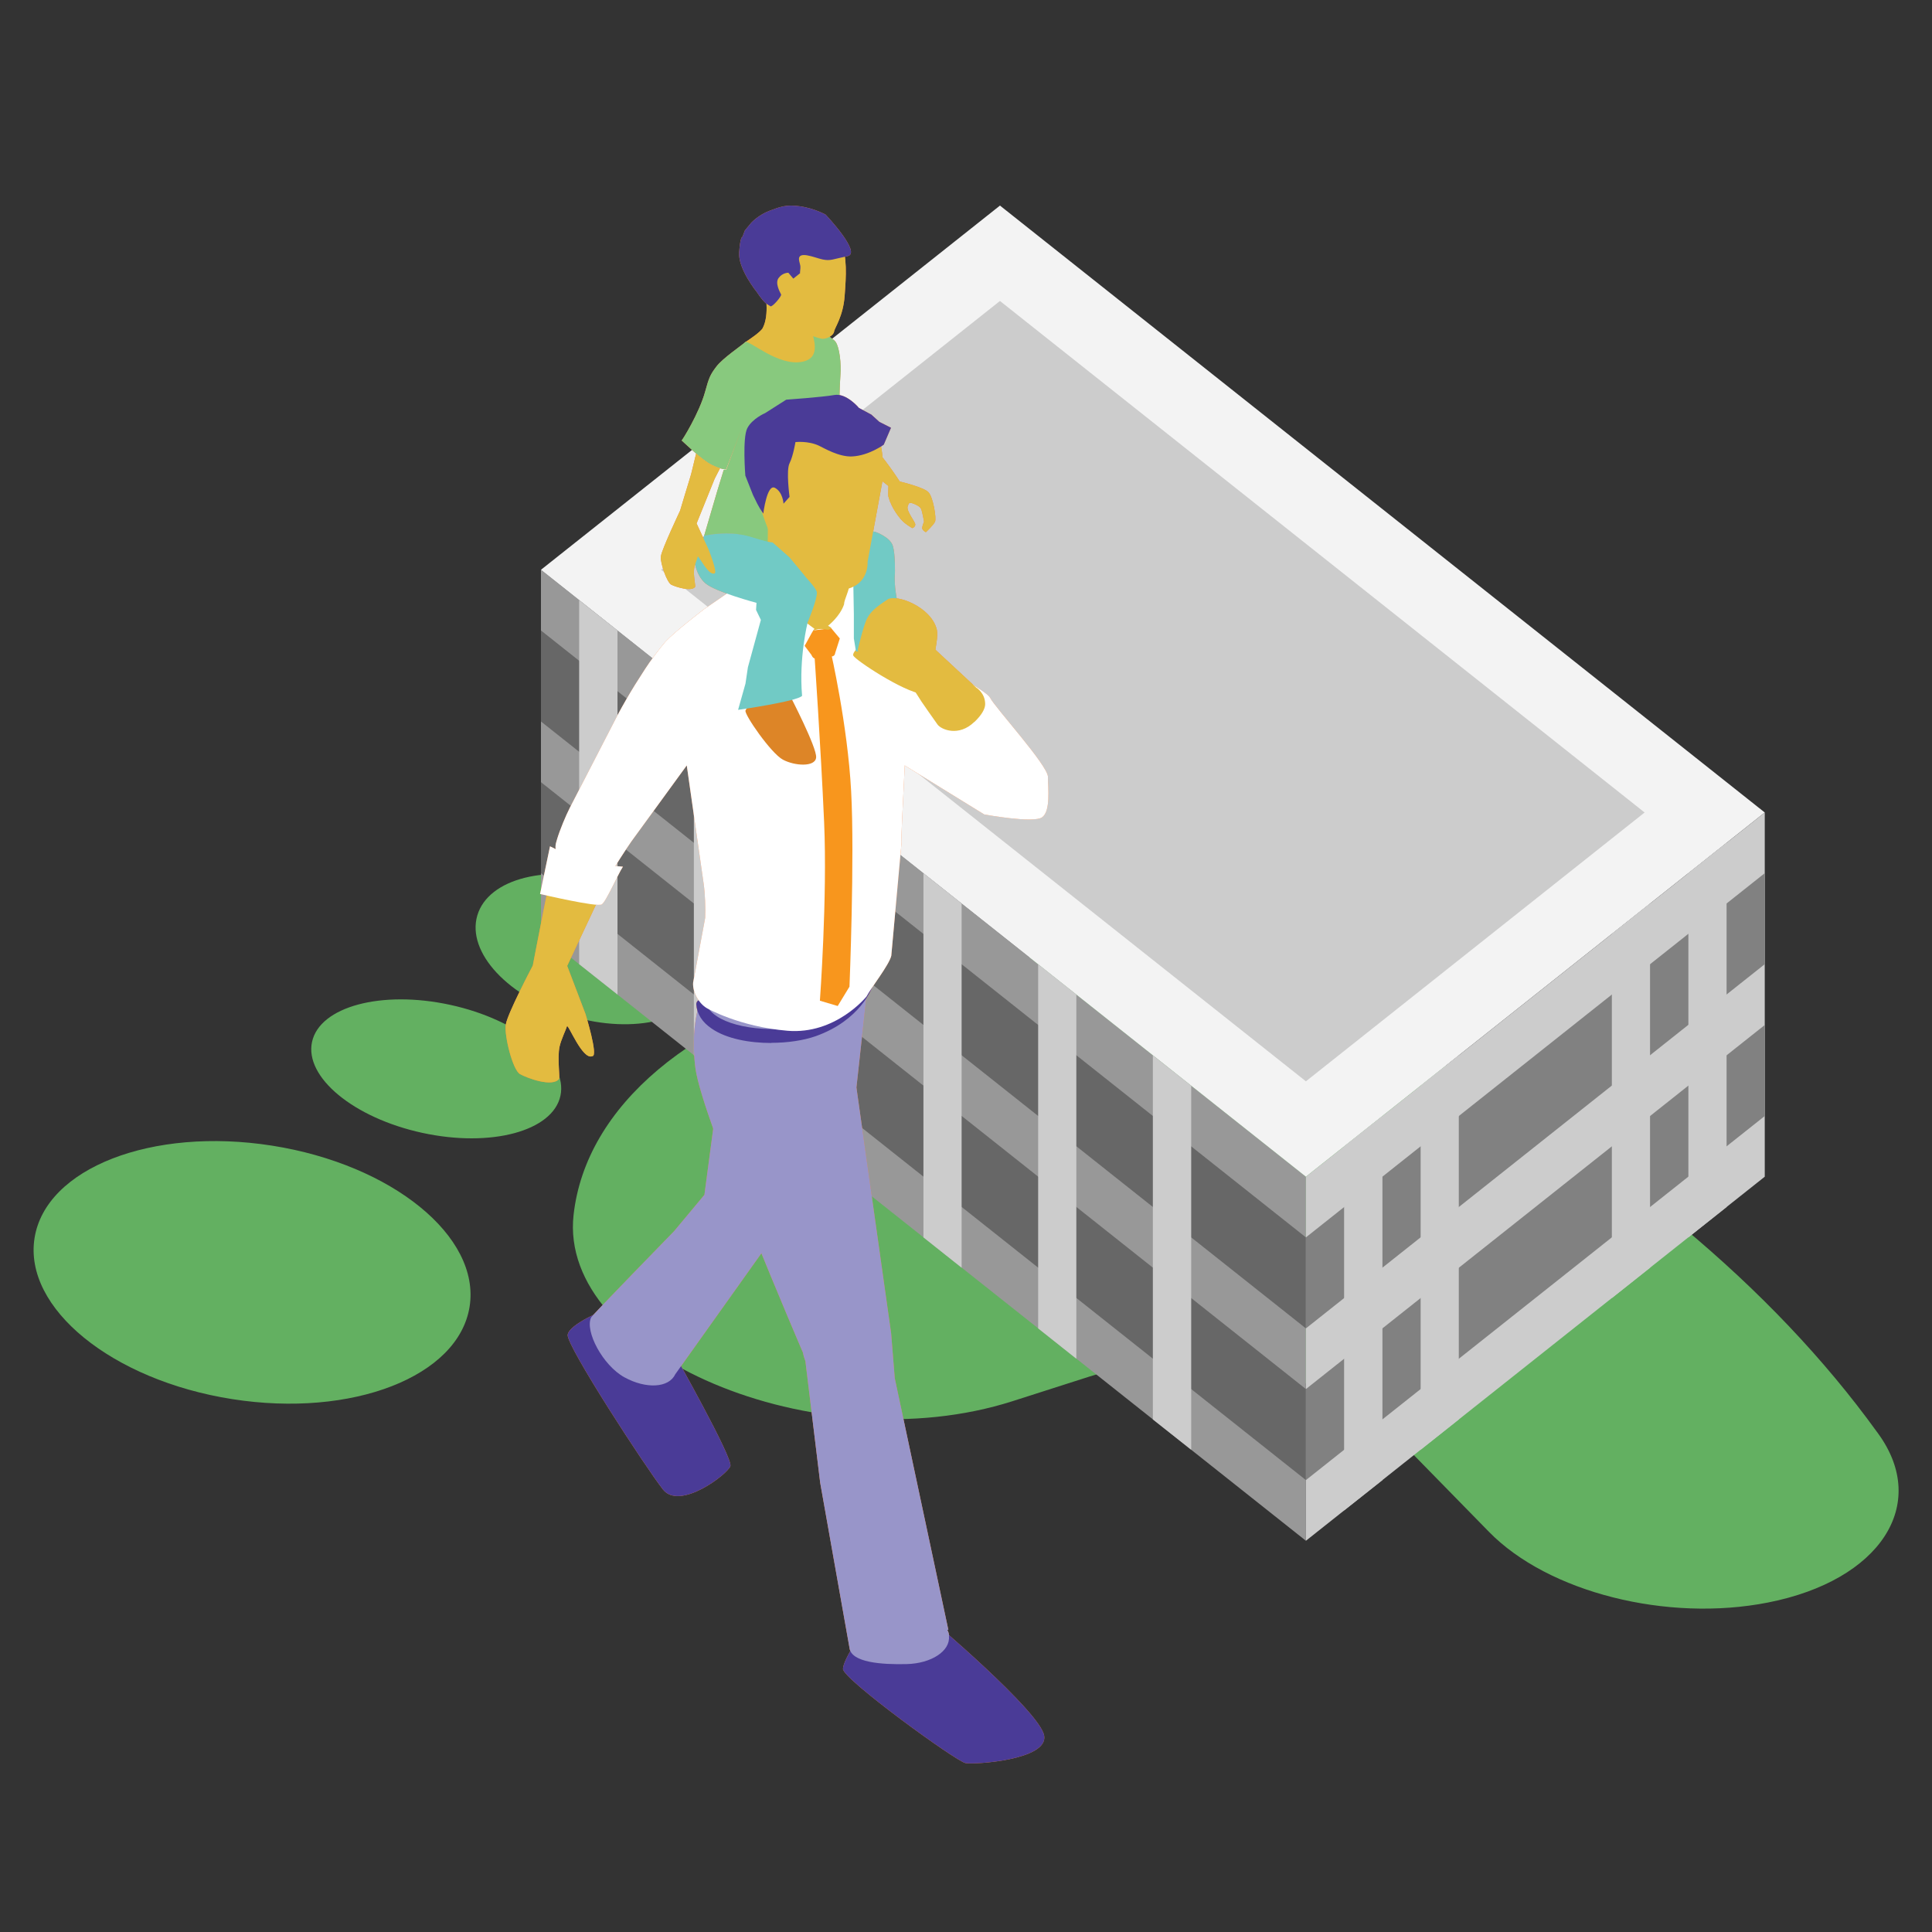 <?xml version="1.0" encoding="UTF-8"?><svg id="a" xmlns="http://www.w3.org/2000/svg" viewBox="0 0 128 128"><rect x="0" y="0" width="128" height="128" fill="#333333" stroke="none"/><defs><style>.b{fill:#4a3b97;}.c{fill:#fff;}.d{fill:#9895c9;}.e{fill:#f8961d;}.f{fill:#63b061;}.g{fill:#989898;}.h{fill:#dd8527;}.i{fill:#e3bb40;}.j{fill:#818181;}.k{fill:#676767;}.l{fill:#ccc;}.m{fill:#f58342;}.n{fill:#88c97e;}.o{fill:#f3f3f3;}.p{fill:#71cac5;}</style></defs><g><ellipse class="f" cx="16.7" cy="84.3" rx="8.5" ry="14.59" transform="translate(-69.17 87.71) rotate(-81.07)"/><ellipse class="f" cx="28.91" cy="70.82" rx="4.34" ry="8.42" transform="translate(-46.44 84.04) rotate(-77.75)"/><ellipse class="f" cx="39.18" cy="62.88" rx="4.64" ry="7.88" transform="translate(-32.22 82.65) rotate(-73.55)"/><ellipse class="f" cx="53.88" cy="58.77" rx="4.42" ry="7.39" transform="translate(-13.76 101) rotate(-79.47)"/><ellipse class="f" cx="69.26" cy="57.4" rx="3.95" ry="6.62" transform="translate(-2.17 112.08) rotate(-77.09)"/><path class="f" d="M38,80.5h0c.8-7.23,7.91-13.22,18.74-15.77h0c12.03-2.83,26.56-.94,37.24,4.84h0c13.05,7.07,23.47,15.74,30.36,25.28l.11,.15c3.39,4.69,.11,9.71-7.31,11.17h0c-6.68,1.32-14.57-.67-18.49-4.68l-5.99-6.12c-4.39-4.49-13.62-6.37-20.48-4.17l-5.09,1.63c-12.99,4.15-30.11-3.11-29.09-12.33Z"/></g><g><polygon class="g" points="86.52 102.08 35.84 61.87 35.84 37.75 86.52 77.96 86.52 102.08"/><polygon class="o" points="116.92 53.83 66.25 13.62 35.84 37.75 86.52 77.96 116.92 53.83"/><polygon class="l" points="43.8 37.75 66.25 19.94 108.96 53.83 86.52 71.64 43.8 37.75"/><polygon class="l" points="116.92 53.83 116.92 77.96 86.52 102.08 86.52 77.96 116.92 53.83"/><g><polygon class="k" points="86.52 88.01 35.84 47.8 35.84 41.77 86.52 81.98 86.52 88.01"/><polygon class="j" points="116.92 57.85 116.92 63.88 86.52 88.01 86.52 81.98 116.92 57.85"/></g><g><polygon class="k" points="86.52 98.06 35.84 57.85 35.84 51.82 86.52 92.03 86.52 98.06"/><polygon class="j" points="116.92 67.91 116.92 73.94 86.52 98.06 86.52 92.03 116.92 67.91"/></g><g><polygon class="l" points="76.38 69.92 76.38 94.04 78.92 96.05 78.92 71.93 76.38 69.92"/><polygon class="l" points="89.05 75.95 89.05 100.07 91.59 98.06 91.59 73.94 89.05 75.95"/><polygon class="l" points="94.12 71.93 94.12 96.05 96.65 94.04 96.65 69.92 94.12 71.93"/><polygon class="l" points="111.86 57.85 111.86 81.98 114.39 79.97 114.39 55.84 111.86 57.85"/><polygon class="l" points="106.79 61.87 106.79 86 109.32 83.99 109.32 59.86 106.79 61.87"/><polygon class="l" points="68.78 63.88 68.78 88.01 71.31 90.02 71.31 65.89 68.78 63.88"/><polygon class="l" points="61.18 57.85 61.18 81.98 63.71 83.99 63.71 59.86 61.18 57.85"/><polygon class="l" points="53.58 51.82 53.58 75.95 56.11 77.96 56.11 53.83 53.58 51.82"/><polygon class="l" points="45.97 45.79 45.97 69.92 48.51 71.93 48.51 47.8 45.97 45.79"/><polygon class="l" points="38.37 39.76 38.37 63.88 40.91 65.89 40.91 41.77 38.37 39.76"/></g></g><g><g><path class="m" d="M53.96,47.03l11.25,6.93s3.25,.6,3.83,.19c.58-.41,.39-1.92,.39-2.68s-3.54-4.63-3.83-5.24c-.39-.82-9.9-5.46-9.89-5.45l-1.74,6.26Z"/><path class="m" d="M40.18,86.72l4.04,1.17,.44,1.79s3.9,6.91,3.73,7.45c-.18,.54-3.35,2.96-4.46,1.56-1.11-1.4-6.4-9.52-6.32-10.25,.08-.73,2.58-1.72,2.58-1.72Z"/><path class="m" d="M57.25,64.71l-8.64-.17-1.94,14.62-2.01,2.41s-5.43,5.57-5.5,5.72c-.42,.9,.77,3.17,2.21,3.96,1.44,.79,2.94,.7,3.36-.19l5.93-8.33c.63-.42,6.59-18.01,6.59-18.01Z"/><path class="m" d="M57.34,107.82s-1.48,2.07-1.49,2.75c0,.68,7.5,6.13,8.12,6.24,.62,.11,5.47-.21,5.21-1.81-.26-1.61-7.66-7.84-7.66-7.84l-4.18,.66Z"/><path class="m" d="M62.88,108.37c-.01-.14-.05-.27-.12-.39h.07l-3.55-16.67-.24-2.97-2.3-16.29,.9-8.2-1.71,.73-9.21,.85s-1.1,2.03-.64,5.38c.46,3.35,7.12,18.81,7.12,18.81,.03,.19,.09,.38,.16,.56l.98,8.06,1.94,10.93c.1,.98,2.14,1.12,3.79,1.08,1.64-.04,2.9-.87,2.8-1.85Z"/><path class="m" d="M51.1,69.1c-1.46,0-2.96-.28-3.93-.94-.65-.43-1-.99-1.04-1.62,0-.16,.11-.29,.27-.3,.16,0,.29-.25,.3-.09,.03,.45,.29,.85,.79,1.18,1.38,.92,4.41,1.13,6.36,.43,2.7-.96,3.4-2.91,3.41-2.93,.05-.15,.21,.13,.36,.18,.15,.05,.23,.21,.18,.35-.03,.09-.78,2.23-3.76,3.29-.8,.28-1.85,.44-2.93,.44Z"/><path class="m" d="M37.57,64.01l3.26-6.94s-3.56-1.99-3.86-1.15c-.3,.83-1.67,8.05-1.67,8.05,0,0-1.68,3.18-1.79,3.91-.11,.74,.46,3.01,.94,3.28,.48,.27,2.13,.88,2.58,.33,.09-.1-.12-1.35,.04-2.14,.1-.47,.44-1.16,.49-1.35,.06-.25,1.03,2.28,1.69,1.97,.4,0-.46-2.79-.46-2.79l-1.21-3.18Z"/><path class="m" d="M59.72,55.84c-.09,.61,.54-11.27,.54-11.27-.03-.35-.14-1.74-.13-1.94,.07-1.28,.32-1.4,.32-1.4-.51-.35-1.35-.93-1.86-1.29l-4.32-3.05c-.51-.36-1.43-.79-1.94-.44l-5.68,3.91s-1.91,1.45-2.56,2.15c-.36,.42-1.02,1.29-1.35,1.81l-.67,1.05c-.33,.53-.84,1.41-1.13,1.96l-3.18,6.17c-.28,.55-.67,1.49-.85,2.09l-.06,.21c-.18,.59,.17,1.17,.78,1.29l1.91,.35c.61,.11,1.11,.17,1.12,.13,0-.04,.81-1.31,1.17-1.82l3.67-5.04,1.12,7.85c.09,.62,.13,1.63,.1,2.25l-.8,4.3c-.04,.62,.38,1.38,.92,1.69,0,0,2.13,1.22,5.33,1.49,3.2,.27,5.24-2.27,5.24-2.27,.28-.55,1.5-2.09,1.64-2.7l.68-7.49Z"/><path class="m" d="M39.87,59.92c-.3,.2-4.09-.69-4.09-.69l.66-3.16c.98,.5,1.76,.77,2.3,.93,1.13,.31,1.44,.33,2.53,.42-.37,.57-1.1,2.3-1.4,2.5Z"/><path class="m" d="M54.32,66.3l1.18,.35,.78-1.28s.35-8.57,.11-12.95c-.23-4.38-1.35-9.25-1.35-9.25l-1.09,.09s.43,6.21,.65,11.21c.22,5.01-.28,11.83-.28,11.83Z"/><path class="m" d="M64.56,47.83c.48-.46,.71-.87,.71-1.18,0-.75-.6-1.1-.6-1.1l-4.23-3.93-1.6,1.4,2.21,3.46s.82,1.19,1.07,1.53c.25,.33,1.4,.82,2.43-.18Z"/><path class="m" d="M56.4,39.54c0,.9-1.55,1.92-1.55,1.92l2.37,1.35s.31-2.19,.15-3.02c-.15-.83-.59-1.68-.59-1.68l-.77,.07s.38,.45,.38,1.35Z"/><path class="m" d="M55.33,43.27l.31-.97-.57-.68-1.2,.15-.56,1.02,.45,.6s.09,.24,.25,.24c.17,0,.92-.1,1.12-.14,.2-.04,.2-.22,.2-.22Z"/><path class="m" d="M57.36,42.42l1.54-.36,.38-.15s3.06,2.56,3.1,2.78c.04,.22-.53,1.38-1.24,1.3-1.31-.16-4.5-2.28-4.61-2.56-.1-.27,.84-1.02,.84-1.02Z"/><path class="m" d="M51.42,34.26l.43-.43,6.17,1.42s.95,.33,1.13,.91c.18,.59,.14,1.84,.14,1.84,0,0-.2,1.83,.97,4.06-.04,.88-3.55,1.1-3.55,1.1l-.14-.86v-1.61l-.04-2.27s-.35-.22-.46-.26c-.11-.04,.02-.27,.02-.27l-2.28,.58-1.37-1.11-3.26-1.88,2.25-1.23Z"/><path class="m" d="M53.97,41.66l-1.85,2.24s-.87-2.15-1.31-2.97c-.44-.82-1.12-1.78-1.05-2.79,.08-1.02,1.09-2.21,1.09-2.21,0,0-.3,1.3-.1,2.44,.2,1.14,3.22,3.3,3.22,3.3Z"/><path class="m" d="M58.98,33.29s-.11-.34-.13-.42c-.01-.21,.01-.67,.01-.67l-3.63-2.91,1.14-1.2c.24,.21,.48,.52,1.32,1.32,.84,.81,1.92,2.49,1.92,2.49,0,0,1.61,.38,1.91,.72,.31,.34,.53,1.72,.43,1.94-.1,.23-.61,.7-.61,.7,0,0-.23-.12-.24-.26-.01-.14,.12-.44,.12-.44,0,0-.12-.73-.22-.89-.09-.16-.6-.38-.71-.35-.12,.04-.07,.04-.15,.22-.12,.32,.52,1.04,.5,1.22-.01,.18-.2,.23-.2,.23,0,0-.26-.15-.5-.34-.21-.16-.71-.74-.97-1.42,0,0,0,.02,0,.03Z"/><path class="m" d="M53.98,21.85s1.14,4.32-.98,3.58c-2.12-.74-3.62-2.76-3.62-2.76,.21-.14,1-.66,1.15-.93,.48-.91,.15-2.43,.15-2.43l3.13,1.44-.16,.82c.12,.14,.19,.24,.33,.28Z"/><path class="m" d="M54.65,27.54s-.17,.91-.14,.91c.32,0,1.08-.01,1.09-.89,0-.6,.02-1.96,.08-2.71,.06-.75-.06-1.84-.32-2.2-.22-.3-1.35-.92-1.7-1.11,.24,.86,.78,2.14-.47,2.42-1.63,.36-3.6-1.5-3.82-1.29-.22,.21-1.5,1.07-1.91,1.62-.41,.54-.49,.74-.74,1.65-.39,1.43-1.54,3.27-1.56,3.24-.02-.03,1.32,1.29,1.98,1.61,.65,.32,.95,.31,.96,.31,.01,0,1.06-2.78,1.06-2.78l-1.04,2.81h-.17l-.42,1.37-.88,3s1.15-.28,2.33-.09c1.18,.18,2.19,.86,3.13,.37,.94-.49,1.73-1.74,1.73-1.74l-.06-1.52,.08-.94,.79-4.03Z"/><path class="m" d="M58.51,31.63l-1.03,5.59s.09,1.11-.9,1.63c-1,.53-2.2-.05-2.2-.05,0,0-2.56-1.87-2.93-2.46-.37-.59-1.71-4.25-1.75-5.22-.05-.97,.28-2.54,.66-3.01,.37-.47,1.11-1.14,2.7-1.47,1.6-.33,2.38-.12,3.16,.27,.77,.39,1.44,1.21,1.9,1.93,.45,.72,.4,2.79,.4,2.79Z"/><path class="m" d="M58.27,27.96l-.54-.49-.82-.44s-.83-1-1.63-.86c-.79,.14-3.19,.31-3.19,.31l-1.4,.89s-.85,.36-1.18,1c-.33,.64-.13,3.14-.13,3.14l.51,1.29c.23,.46,.32,.71,.68,1.23,0,0,.24-1.99,.77-1.71,.53,.28,.57,1.05,.57,1.05l.4-.45s-.24-1.76,0-2.23c.24-.47,.39-1.4,.39-1.4,0,0,.84-.1,1.56,.24,.32,.15,1.33,.76,2.21,.71,1.11-.06,2.08-.78,2.08-.78l.48-1.12-.77-.39Z"/><path class="m" d="M56.02,38.18s.14,.16,.25,.49c.04,.37-.35,1.06-.35,1.37-.27,.81-1.06,1.42-1.06,1.42l.22,.13c-.11,.12-.14,.16-.41,.11-.32-.07-.59,0-.82,.1l.11-.14s-3.02-2.16-3.22-3.3c-.02-.14-.04-.27-.05-.41,.3-1.81,.14-4.21,.14-4.21l5.32,4.43h-.14Z"/><path class="m" d="M50.25,46.19s-.78,.63-.86,.89c-.08,.26,1.69,2.83,2.48,3.25,.78,.42,2.14,.5,2.2-.14,.07-.64-1.74-4.12-1.74-4.12l-2.09,.12Z"/><path class="m" d="M48.99,35.4c.81,.12,1.53,.48,2.2,.54l1.11,.98s1.13,1.35,1.12,1.36c.21,.22,.68,.77,.7,.95,.05,.43-.61,2-.61,2,0,0-.59,2.32-.37,4.87-.32,.37-4.24,.93-4.24,.93l.49-1.74,.16-1.08,.86-3.14-.32-.66,.03-.47s-2.71-.72-3.38-1.29c-.67-.57-.74-1.58-.74-1.58l.66-1.58s1.17-.27,2.33-.09Z"/><path class="m" d="M43.79,36.85c.04-.42,1.27-3.02,1.27-3.02,0,0,.57-1.91,.68-2.25,.05-.14,.2-.79,.38-1.53,.36,.31,.75,.61,1.01,.74,.24,.12,.43,.19,.57,.24l-.35,.68-1.2,2.97,.79,1.71s.64,1.6,.39,1.6c-.39,.18-1.07-1.25-1.1-1.11-.02,.11-.2,.51-.24,.78-.07,.45,.11,1.17,.06,1.23-.25,.32-1.27,0-1.57-.15-.3-.15-.74-1.45-.7-1.87Z"/><path class="m" d="M58.78,39.73c-.79,.52-1.09,.8-1.32,1.22-.24,.42-.64,2.13-.64,2.13,0,0,2.11,2.36,2.74,2.14,.63-.22,2.03-1.6,2.03-1.6l.38-.58s.19-.93,.1-1.31c-.35-1.52-2.69-2.4-3.28-2.01Z"/><path class="m" d="M51.98,14.68c2.29-.73,3.33,.39,3.73,1.2,.43,1.25,.35,2.33,.25,3.72-.1,1.38-.67,2.12-.7,2.37-.03,.25-.51,.53-.84,.47-.6-.12-1.45-.58-1.81-.72l-1.3-.89c-.33-.4-1.58-2.51-1.65-3.05-.07-.53,.04-2.38,2.33-3.1Z"/><path class="m" d="M53,18.08c.06-.54,.02-.45-.05-.78-.17-.77,1.02-.22,1.55-.11,.53,.11,.68-.02,1.65-.22,.97-.2-1.45-2.75-1.45-2.75,0,0-.73-.41-1.68-.55-.95-.14-1.35,.04-2.05,.3-.7,.26-1.19,.78-1.19,.78l-.43,.52-.16,.42s-.15-.04-.22,1.05c-.07,1.09,1.18,2.62,1.18,2.62,0,0,.32,.51,.61,.75,.09,.07,.17,.1,.28,.18,.12,.08,.76-.67,.71-.78-.09-.19-.42-.76-.16-1.1,.26-.35,.64-.34,.64-.34l.33,.39,.46-.37Z"/></g><g><path class="c" d="M53.96,47.03l11.25,6.93s3.25,.6,3.83,.19c.58-.41,.39-1.92,.39-2.68s-3.54-4.63-3.83-5.24c-.39-.82-9.9-5.46-9.89-5.45l-1.74,6.26Z"/><path class="b" d="M40.18,86.72l4.04,1.17,.44,1.79s3.9,6.91,3.73,7.45c-.18,.54-3.35,2.96-4.46,1.56-1.11-1.4-6.4-9.52-6.32-10.25,.08-.73,2.58-1.72,2.58-1.72Z"/><path class="d" d="M57.25,64.71l-8.64-.17-1.94,14.62-2.01,2.41s-5.43,5.57-5.5,5.72c-.42,.9,.77,3.17,2.21,3.96,1.44,.79,2.94,.7,3.36-.19l5.93-8.33c.63-.42,6.59-18.01,6.59-18.01Z"/><path class="b" d="M57.34,107.82s-1.48,2.07-1.49,2.75c0,.68,7.5,6.13,8.12,6.24,.62,.11,5.47-.21,5.21-1.81-.26-1.61-7.66-7.84-7.66-7.84l-4.18,.66Z"/><path class="d" d="M62.88,108.37c-.01-.14-.05-.27-.12-.39h.07l-3.55-16.67-.24-2.97-2.3-16.29,.9-8.2-1.71,.73-9.21,.85s-1.1,2.03-.64,5.38c.46,3.35,7.12,18.81,7.12,18.81,.03,.19,.09,.38,.16,.56l.98,8.06,1.94,10.93c.1,.98,2.14,1.12,3.79,1.08,1.64-.04,2.9-.87,2.8-1.85Z"/><path class="b" d="M51.1,69.1c-1.46,0-2.96-.28-3.93-.94-.65-.43-1-.99-1.04-1.62,0-.16,.11-.29,.27-.3,.16,0,.29-.25,.3-.09,.03,.45,.29,.85,.79,1.18,1.38,.92,4.41,1.13,6.36,.43,2.7-.96,3.4-2.91,3.41-2.93,.05-.15,.21,.13,.36,.18,.15,.05,.23,.21,.18,.35-.03,.09-.78,2.23-3.76,3.29-.8,.28-1.85,.44-2.93,.44Z"/><path class="i" d="M37.57,64.01l3.26-6.94s-3.56-1.99-3.86-1.15c-.3,.83-1.67,8.05-1.67,8.05,0,0-1.68,3.18-1.79,3.91-.11,.74,.46,3.01,.94,3.28,.48,.27,2.13,.88,2.58,.33,.09-.1-.12-1.35,.04-2.14,.1-.47,.44-1.16,.49-1.35,.06-.25,1.03,2.28,1.69,1.97,.4,0-.46-2.79-.46-2.79l-1.21-3.18Z"/><path class="c" d="M59.72,55.84c-.09,.61,.54-11.27,.54-11.27-.03-.35-.14-1.74-.13-1.94,.07-1.28,.32-1.4,.32-1.4-.51-.35-1.35-.93-1.86-1.29l-4.32-3.05c-.51-.36-1.43-.79-1.94-.44l-5.68,3.91s-1.91,1.45-2.56,2.15c-.36,.42-1.02,1.29-1.35,1.81l-.67,1.05c-.33,.53-.84,1.41-1.13,1.96l-3.18,6.17c-.28,.55-.67,1.49-.85,2.09l-.06,.21c-.18,.59,.17,1.17,.78,1.29l1.91,.35c.61,.11,1.11,.17,1.12,.13,0-.04,.81-1.31,1.17-1.82l3.67-5.04,1.12,7.85c.09,.62,.13,1.63,.1,2.25l-.8,4.3c-.04,.62,.38,1.38,.92,1.69,0,0,2.13,1.22,5.33,1.49,3.2,.27,5.24-2.27,5.24-2.27,.28-.55,1.5-2.09,1.64-2.7l.68-7.49Z"/><path class="c" d="M39.87,59.92c-.3,.2-4.09-.69-4.09-.69l.66-3.16c.98,.5,1.76,.77,2.3,.93,1.13,.31,1.44,.33,2.53,.42-.37,.57-1.1,2.3-1.4,2.5Z"/><path class="e" d="M54.32,66.3l1.18,.35,.78-1.28s.35-8.57,.11-12.95c-.23-4.38-1.35-9.25-1.35-9.25l-1.09,.09s.43,6.21,.65,11.21c.22,5.01-.28,11.83-.28,11.83Z"/><path class="i" d="M64.56,47.83c.48-.46,.71-.87,.71-1.18,0-.75-.6-1.1-.6-1.1l-4.23-3.93-1.6,1.4,2.21,3.46s.82,1.19,1.07,1.53c.25,.33,1.4,.82,2.43-.18Z"/><path class="c" d="M56.4,39.54c0,.9-1.55,1.92-1.55,1.92l2.37,1.35s.31-2.19,.15-3.02c-.15-.83-.59-1.68-.59-1.68l-.77,.07s.38,.45,.38,1.35Z"/><path class="e" d="M55.33,43.27l.31-.97-.57-.68-1.2,.15-.56,1.02,.45,.6s.09,.24,.25,.24c.17,0,.92-.1,1.12-.14,.2-.04,.2-.22,.2-.22Z"/><path class="i" d="M57.36,42.42l1.54-.36,.38-.15s3.06,2.56,3.1,2.78c.04,.22-.53,1.38-1.24,1.3-1.31-.16-4.5-2.28-4.61-2.56-.1-.27,.84-1.02,.84-1.02Z"/><path class="p" d="M51.42,34.26l.43-.43,6.17,1.42s.95,.33,1.13,.91c.18,.59,.14,1.84,.14,1.84,0,0-.2,1.83,.97,4.06-.04,.88-3.55,1.1-3.55,1.1l-.14-.86v-1.61l-.04-2.27s-.35-.22-.46-.26c-.11-.04,.02-.27,.02-.27l-2.28,.58-1.37-1.11-3.26-1.88,2.25-1.23Z"/><path class="c" d="M53.97,41.66l-1.85,2.24s-.87-2.15-1.31-2.97c-.44-.82-1.12-1.78-1.05-2.79,.08-1.02,1.09-2.21,1.09-2.21,0,0-.3,1.3-.1,2.44,.2,1.14,3.22,3.3,3.22,3.3Z"/><path class="i" d="M58.98,33.29s-.11-.34-.13-.42c-.01-.21,.01-.67,.01-.67l-3.63-2.91,1.14-1.2c.24,.21,.48,.52,1.32,1.32,.84,.81,1.92,2.49,1.92,2.49,0,0,1.61,.38,1.91,.72,.31,.34,.53,1.72,.43,1.94-.1,.23-.61,.7-.61,.7,0,0-.23-.12-.24-.26-.01-.14,.12-.44,.12-.44,0,0-.12-.73-.22-.89-.09-.16-.6-.38-.71-.35-.12,.04-.07,.04-.15,.22-.12,.32,.52,1.04,.5,1.22-.01,.18-.2,.23-.2,.23,0,0-.26-.15-.5-.34-.21-.16-.71-.74-.97-1.42,0,0,0,.02,0,.03Z"/><path class="i" d="M53.98,21.85s1.14,4.32-.98,3.58c-2.12-.74-3.62-2.76-3.62-2.76,.21-.14,1-.66,1.15-.93,.48-.91,.15-2.43,.15-2.43l3.13,1.44-.16,.82c.12,.14,.19,.24,.33,.28Z"/><path class="n" d="M54.65,27.54s-.17,.91-.14,.91c.32,0,1.08-.01,1.09-.89,0-.6,.02-1.96,.08-2.71,.06-.75-.06-1.84-.32-2.2-.22-.3-1.35-.92-1.7-1.11,.24,.86,.78,2.14-.47,2.42-1.63,.36-3.6-1.5-3.82-1.29-.22,.21-1.5,1.07-1.91,1.62-.41,.54-.49,.74-.74,1.65-.39,1.43-1.54,3.27-1.56,3.24-.02-.03,1.32,1.29,1.98,1.61,.65,.32,.95,.31,.96,.31,.01,0,1.06-2.78,1.06-2.78l-1.04,2.81h-.17l-.42,1.37-.88,3s1.15-.28,2.33-.09c1.18,.18,2.19,.86,3.13,.37,.94-.49,1.73-1.74,1.73-1.74l-.06-1.52,.08-.94,.79-4.03Z"/><path class="i" d="M58.51,31.63l-1.03,5.59s.09,1.11-.9,1.63c-1,.53-2.2-.05-2.2-.05,0,0-2.56-1.87-2.93-2.46-.37-.59-1.71-4.25-1.75-5.22-.05-.97,.28-2.54,.66-3.01,.37-.47,1.11-1.14,2.7-1.47,1.6-.33,2.38-.12,3.16,.27,.77,.39,1.44,1.21,1.9,1.93,.45,.72,.4,2.79,.4,2.79Z"/><path class="b" d="M58.27,27.96l-.54-.49-.82-.44s-.83-1-1.63-.86c-.79,.14-3.19,.31-3.19,.31l-1.4,.89s-.85,.36-1.18,1c-.33,.64-.13,3.14-.13,3.14l.51,1.29c.23,.46,.32,.71,.68,1.23,0,0,.24-1.99,.77-1.71,.53,.28,.57,1.05,.57,1.05l.4-.45s-.24-1.76,0-2.23c.24-.47,.39-1.4,.39-1.4,0,0,.84-.1,1.56,.24,.32,.15,1.33,.76,2.21,.71,1.11-.06,2.08-.78,2.08-.78l.48-1.12-.77-.39Z"/><path class="i" d="M56.02,38.18s.14,.16,.25,.49c.04,.37-.35,1.06-.35,1.37-.27,.81-1.06,1.42-1.06,1.42l.22,.13c-.11,.12-.14,.16-.41,.11-.32-.07-.59,0-.82,.1l.11-.14s-3.02-2.16-3.22-3.3c-.02-.14-.04-.27-.05-.41,.3-1.81,.14-4.21,.14-4.21l5.32,4.43h-.14Z"/><path class="h" d="M50.25,46.19s-.78,.63-.86,.89c-.08,.26,1.69,2.83,2.48,3.25,.78,.42,2.14,.5,2.2-.14,.07-.64-1.74-4.12-1.74-4.12l-2.09,.12Z"/><path class="p" d="M48.99,35.4c.81,.12,1.53,.48,2.2,.54l1.11,.98s1.13,1.35,1.12,1.36c.21,.22,.68,.77,.7,.95,.05,.43-.61,2-.61,2,0,0-.59,2.32-.37,4.87-.32,.37-4.24,.93-4.24,.93l.49-1.74,.16-1.08,.86-3.14-.32-.66,.03-.47s-2.71-.72-3.38-1.29c-.67-.57-.74-1.58-.74-1.58l.66-1.58s1.17-.27,2.33-.09Z"/><path class="i" d="M43.79,36.85c.04-.42,1.27-3.02,1.27-3.02,0,0,.57-1.91,.68-2.25,.05-.14,.2-.79,.38-1.53,.36,.31,.75,.61,1.01,.74,.24,.12,.43,.19,.57,.24l-.35,.68-1.2,2.97,.79,1.71s.64,1.6,.39,1.6c-.39,.18-1.07-1.25-1.1-1.11-.02,.11-.2,.51-.24,.78-.07,.45,.11,1.17,.06,1.23-.25,.32-1.27,0-1.57-.15-.3-.15-.74-1.45-.7-1.87Z"/><path class="i" d="M58.78,39.73c-.79,.52-1.09,.8-1.32,1.22-.24,.42-.64,2.13-.64,2.13,0,0,2.11,2.36,2.74,2.14,.63-.22,2.03-1.6,2.03-1.6l.38-.58s.19-.93,.1-1.31c-.35-1.52-2.69-2.4-3.28-2.01Z"/><path class="i" d="M51.98,14.68c2.29-.73,3.33,.39,3.73,1.2,.43,1.25,.35,2.33,.25,3.72-.1,1.38-.67,2.12-.7,2.37-.03,.25-.51,.53-.84,.47-.6-.12-1.45-.58-1.81-.72l-1.3-.89c-.33-.4-1.58-2.51-1.65-3.05-.07-.53,.04-2.38,2.33-3.1Z"/><path class="b" d="M53,18.08c.06-.54,.02-.45-.05-.78-.17-.77,1.02-.22,1.55-.11,.53,.11,.68-.02,1.65-.22,.97-.2-1.45-2.75-1.45-2.75,0,0-.73-.41-1.68-.55-.95-.14-1.35,.04-2.05,.3-.7,.26-1.19,.78-1.19,.78l-.43,.52-.16,.42s-.15-.04-.22,1.05c-.07,1.09,1.18,2.62,1.18,2.62,0,0,.32,.51,.61,.75,.09,.07,.17,.1,.28,.18,.12,.08,.76-.67,.71-.78-.09-.19-.42-.76-.16-1.1,.26-.35,.64-.34,.64-.34l.33,.39,.46-.37Z"/></g></g></svg>